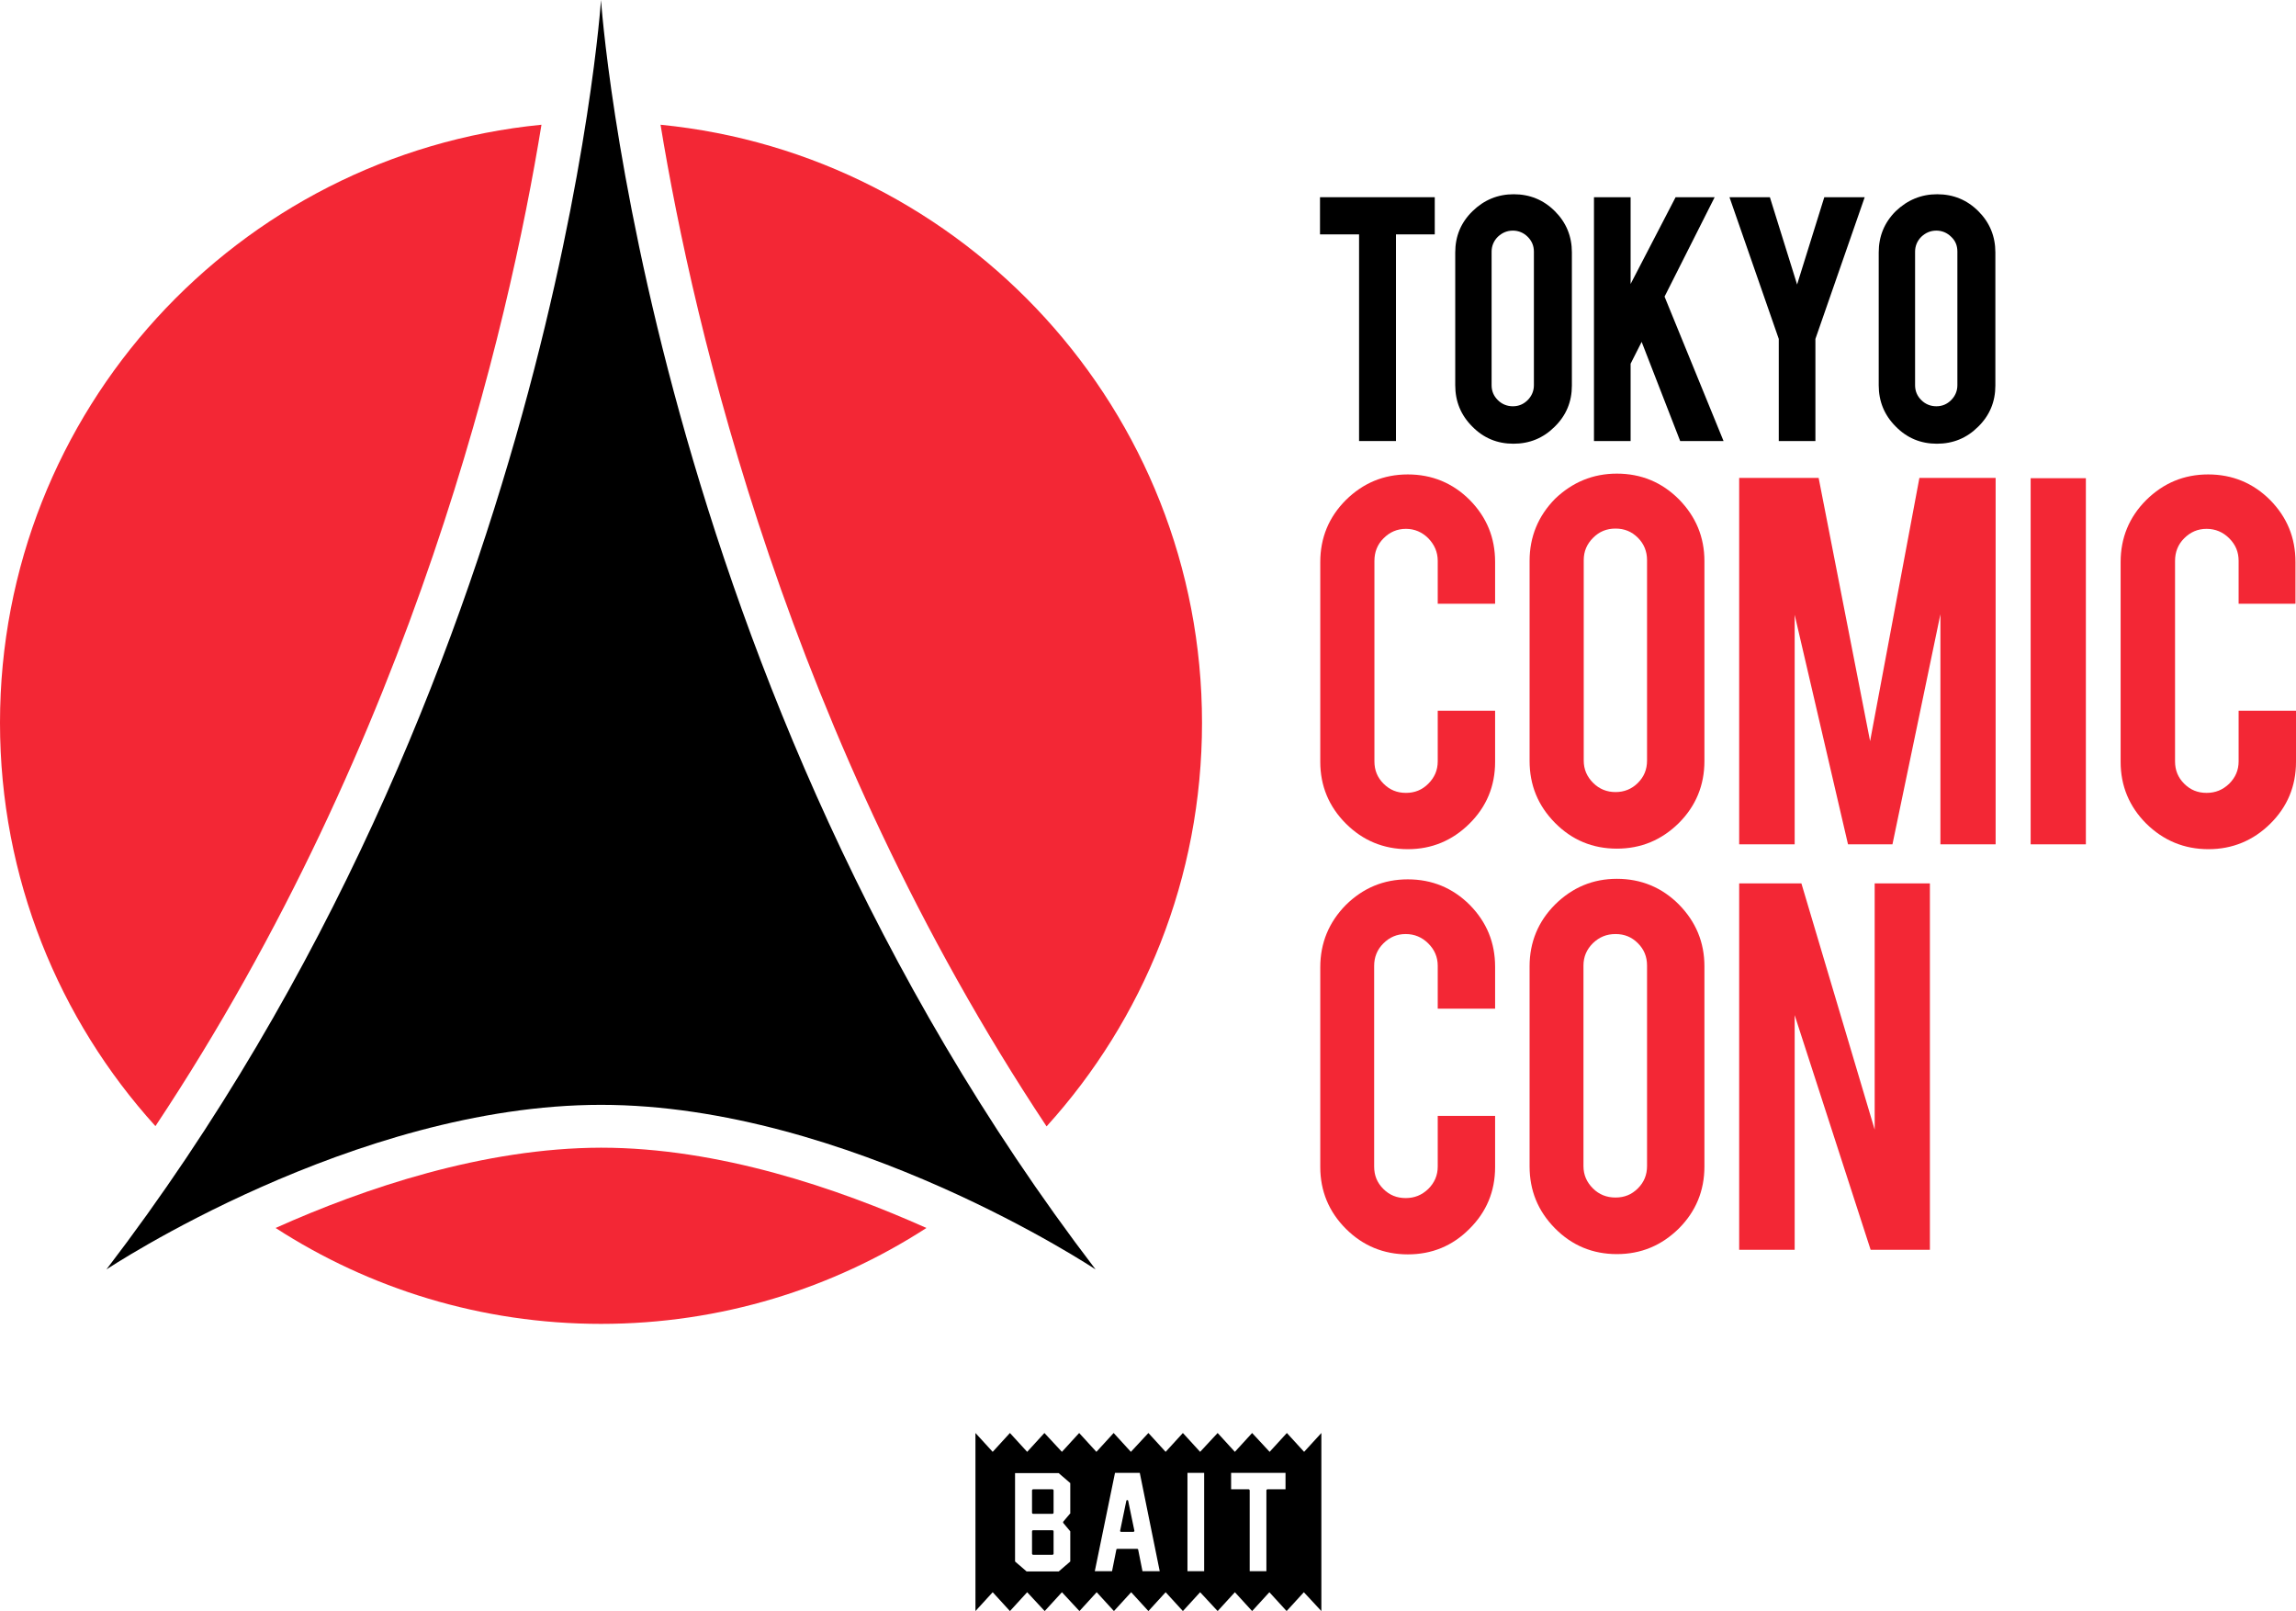 <?xml version="1.0" encoding="utf-8"?>
<!-- Generator: Adobe Illustrator 25.0.1, SVG Export Plug-In . SVG Version: 6.00 Build 0)  -->
<svg version="1.1" id="レイヤー_1" xmlns="http://www.w3.org/2000/svg" xmlns:xlink="http://www.w3.org/1999/xlink" x="0px"
	 y="0px" viewBox="0 0 852.3 598" style="enable-background:new 0 0 852.3 598;" xml:space="preserve">
<style type="text/css">
	.st0{fill:#F32735;}
</style>
<path class="st0" d="M446.2,268.3c0-115.8-88.2-210.9-201-222c12.3,75,47.5,227.5,143.3,371.8C424.4,378.5,446.2,325.9,446.2,268.3"
	/>
<path class="st0" d="M102.3,455.8c34.8,22.5,76.3,35.6,120.8,35.6c44.5,0,86-13.1,120.8-35.6c-33.1-14.8-77.2-29.8-120.8-29.8
	C179.5,426.1,135.3,441,102.3,455.8"/>
<path class="st0" d="M0,268.3c0,57.6,21.9,110.2,57.7,149.7C153.6,273.6,188.8,121.3,201,46.3C88.2,57.4,0,152.5,0,268.3"/>
<path d="M406.7,471.2C240.1,253.2,223.1,0,223.1,0S206.2,253.2,39.5,471.2c0,0,91.8-61.1,183.6-61.1S406.7,471.2,406.7,471.2"/>
<polygon points="504.5,87 490,87 490,73.2 532.6,73.2 532.6,87 518.2,87 518.2,163.7 504.5,163.7 "/>
<path d="M561.9,72.1c6,0,11.1,2.1,15.3,6.3c4.2,4.2,6.3,9.3,6.3,15.3v49.4c0,6-2.1,11.1-6.4,15.3c-4.2,4.2-9.3,6.3-15.3,6.3
	c-6,0-11.1-2.1-15.3-6.4c-4.2-4.2-6.3-9.3-6.3-15.3V93.7c0-6,2.1-11.1,6.4-15.3C550.9,74.2,556,72.1,561.9,72.1 M569.4,93.4
	c0-2.2-0.8-4-2.3-5.5c-1.5-1.5-3.4-2.3-5.5-2.3c-2.2,0-4,0.8-5.6,2.3c-1.5,1.5-2.3,3.4-2.3,5.5V143c0,2.2,0.8,4,2.3,5.5
	c1.5,1.5,3.4,2.3,5.6,2.3c2.2,0,4-0.8,5.5-2.3c1.5-1.5,2.3-3.4,2.3-5.5V93.4z"/>
<polygon points="605.3,135 605.3,163.7 591.7,163.7 591.7,73.2 605.3,73.2 605.3,105.4 622,73.2 636.5,73.2 617.9,110.1 
	639.8,163.7 623.7,163.7 609.4,126.9 "/>
<polygon points="660.3,125.8 642,73.2 657,73.2 667.1,105.6 677.2,73.2 692.2,73.2 673.9,125.8 673.9,163.7 660.3,163.7 "/>
<path d="M719.1,72.1c6,0,11.1,2.1,15.3,6.3c4.2,4.2,6.3,9.3,6.3,15.3v49.4c0,6-2.1,11.1-6.4,15.3c-4.2,4.2-9.3,6.3-15.3,6.3
	c-6,0-11.1-2.1-15.3-6.4c-4.2-4.2-6.3-9.3-6.3-15.3V93.7c0-6,2.1-11.1,6.3-15.3C708.1,74.2,713.2,72.1,719.1,72.1 M726.6,93.4
	c0-2.2-0.7-4-2.3-5.5c-1.5-1.5-3.4-2.3-5.5-2.3c-2.2,0-4,0.8-5.6,2.3c-1.5,1.5-2.3,3.4-2.3,5.5V143c0,2.2,0.8,4,2.3,5.5
	c1.5,1.5,3.4,2.3,5.6,2.3c2.2,0,4-0.8,5.5-2.3c1.5-1.5,2.3-3.4,2.3-5.5V93.4z"/>
<path class="st0" d="M522.6,315.2c-9,0-16.7-3.2-23-9.5c-6.3-6.3-9.5-14-9.5-22.9v-74.2c0-9,3.2-16.7,9.5-23c6.4-6.3,14-9.5,23-9.5
	c9,0,16.7,3.2,23,9.5c6.3,6.4,9.4,14,9.4,23v15.5h-21.3v-15.9c0-3.3-1.2-6-3.5-8.4c-2.3-2.3-5.1-3.5-8.3-3.5c-3.3,0-6,1.2-8.3,3.5
	c-2.3,2.3-3.4,5.1-3.4,8.4v74.4c0,3.3,1.1,6,3.4,8.3c2.3,2.3,5,3.4,8.3,3.4c3.3,0,6-1.1,8.3-3.4c2.3-2.3,3.5-5,3.5-8.3v-18.8H555v19
	c0,9-3.2,16.7-9.6,23C539.1,312,531.5,315.2,522.6,315.2"/>
<path class="st0" d="M600.2,175.8c9,0,16.7,3.2,23,9.5c6.3,6.4,9.5,14,9.5,23v74.2c0,9-3.2,16.7-9.5,23c-6.4,6.3-14,9.5-23,9.5
	c-9,0-16.7-3.2-23-9.6c-6.3-6.4-9.4-14-9.4-23v-74.2c0-9,3.2-16.7,9.5-23.1C583.7,179,591.3,175.8,600.2,175.8 M611.4,207.9
	c0-3.2-1.1-6-3.4-8.3c-2.3-2.3-5-3.4-8.3-3.4s-6,1.1-8.3,3.4c-2.3,2.3-3.5,5-3.5,8.3v74.4c0,3.3,1.2,6,3.5,8.3
	c2.3,2.3,5.1,3.4,8.3,3.4s6-1.1,8.3-3.4c2.3-2.3,3.4-5,3.4-8.3V207.9z"/>
<polygon class="st0" points="666.2,313.4 645.6,313.4 645.6,177.4 675.1,177.4 694.2,275.1 712.5,177.4 740.8,177.4 740.8,313.4 
	720.3,313.4 720.3,228 702.5,313.4 686,313.4 666.2,228.2 "/>
<rect x="753.8" y="177.5" class="st0" width="20.5" height="135.9"/>
<path class="st0" d="M819.8,315.2c-9,0-16.7-3.2-23.1-9.5c-6.3-6.3-9.5-14-9.5-22.9v-74.2c0-9,3.2-16.7,9.5-23
	c6.4-6.3,14-9.5,23-9.5c9,0,16.7,3.2,23,9.5c6.3,6.4,9.4,14,9.4,23v15.5H831v-15.9c0-3.3-1.1-6-3.5-8.4c-2.3-2.3-5.1-3.5-8.4-3.5
	c-3.3,0-6,1.2-8.3,3.5c-2.3,2.3-3.4,5.1-3.4,8.4v74.4c0,3.3,1.1,6,3.4,8.3c2.3,2.3,5,3.4,8.3,3.4c3.3,0,6-1.1,8.4-3.4
	c2.3-2.3,3.5-5,3.5-8.3v-18.8h21.3v19c0,9-3.2,16.7-9.6,23C836.4,312,828.7,315.2,819.8,315.2"/>
<path class="st0" d="M522.6,465.6c-9,0-16.7-3.2-23-9.5c-6.3-6.3-9.5-14-9.5-22.9V359c0-9,3.2-16.7,9.5-23.1c6.4-6.3,14-9.5,23-9.5
	c9,0,16.7,3.2,23,9.5c6.3,6.4,9.4,14,9.4,23v15.5h-21.3v-15.9c0-3.3-1.2-6-3.5-8.3c-2.3-2.3-5.1-3.5-8.4-3.5c-3.3,0-6,1.2-8.3,3.5
	c-2.3,2.3-3.4,5.1-3.4,8.3V433c0,3.3,1.1,6,3.4,8.3c2.3,2.3,5,3.4,8.3,3.4c3.3,0,6-1.1,8.4-3.4c2.3-2.3,3.5-5,3.5-8.3v-18.8H555v19
	c0,9-3.2,16.7-9.6,23C539.1,462.5,531.5,465.6,522.6,465.6"/>
<path class="st0" d="M600.2,326.2c9,0,16.7,3.2,23,9.5c6.3,6.4,9.5,14,9.5,23V433c0,9-3.2,16.7-9.5,23c-6.4,6.3-14,9.5-23,9.5
	c-9,0-16.7-3.2-23-9.6c-6.3-6.4-9.4-14-9.4-23v-74.2c0-9,3.2-16.7,9.5-23C583.7,329.4,591.3,326.2,600.2,326.2 M611.4,358.4
	c0-3.3-1.1-6-3.4-8.3c-2.3-2.3-5-3.4-8.3-3.4s-6,1.1-8.4,3.4c-2.3,2.3-3.5,5-3.5,8.3v74.4c0,3.3,1.2,6,3.5,8.3
	c2.3,2.3,5.1,3.4,8.4,3.4s6-1.1,8.3-3.4c2.3-2.3,3.4-5,3.4-8.3V358.4z"/>
<polygon class="st0" points="668.7,327.9 695.9,419.3 695.9,327.9 716.4,327.9 716.4,463.9 694.4,463.9 666.2,376.8 666.2,463.9 
	645.6,463.9 645.6,327.9 "/>
<g>
	<path d="M390.7,552.8h-7.2c-0.2,0-0.4,0.2-0.4,0.4v8.3c0,0.2,0.2,0.4,0.4,0.4h7.2c0.2,0,0.4-0.2,0.4-0.4v-8.3
		C391.1,553,390.9,552.8,390.7,552.8z"/>
	<path d="M390.7,568h-7.2c-0.2,0-0.4,0.2-0.4,0.4v8.3c0,0.2,0.2,0.4,0.4,0.4h7.2c0.2,0,0.4-0.2,0.4-0.4v-8.3
		C391.1,568.2,390.9,568,390.7,568z"/>
	<path d="M418.5,556.8c-0.2,0-0.4,0.1-0.4,0.3l-2.3,11.1c0,0.1,0,0.2,0.1,0.3c0.1,0.1,0.2,0.1,0.3,0.1h4.5c0.1,0,0.2-0.1,0.3-0.1
		c0.1-0.1,0.1-0.2,0.1-0.3l-2.3-11.1C418.8,557,418.7,556.8,418.5,556.8z"/>
	<path d="M484.1,538.9l-6.4-7l-6.4,7l-6.5-7l-6.4,7l-6.4-7l-6.5,7l-6.4-7l-6.4,7l-6.4-7l-6.5,7l-6.4-7l-6.4,7l-6.4-7l-6.4,7l-6.5-7
		l-6.4,7l-6.4-7l-6.4,7l-6.4-7V598l6.4-7l6.4,7l6.4-7l6.5,7l6.4-7l6.5,7l6.4-7l6.4,7l6.4-7l6.4,7l6.4-7l6.4,7l6.4-7l6.5,7l6.4-7
		l6.4,7l6.4-7l6.4,7l6.4-7l6.5,7v-66.1L484.1,538.9z M397.4,561.6l-2.7,3.2c-0.1,0.2-0.1,0.4,0,0.5l2.6,3.1v11.2l-4.3,3.7h-11.9
		l-4.3-3.7v-32.8h16.2l4.3,3.7V561.6z M424.1,583.2l-1.6-8c0-0.2-0.2-0.3-0.4-0.3h-7.3c-0.2,0-0.4,0.1-0.4,0.3l-1.6,8h-6.4l7.5-36.5
		h9.2l7.4,36.5H424.1z M447,583.2h-6.2v-36.5h6.2V583.2z M470.5,552.8c-0.2,0-0.4,0.2-0.4,0.4v30h-6.2l0-30c0-0.2-0.2-0.4-0.4-0.4
		h-6.5v-6.1h20.2l0,6.1H470.5z"/>
</g>
</svg>
